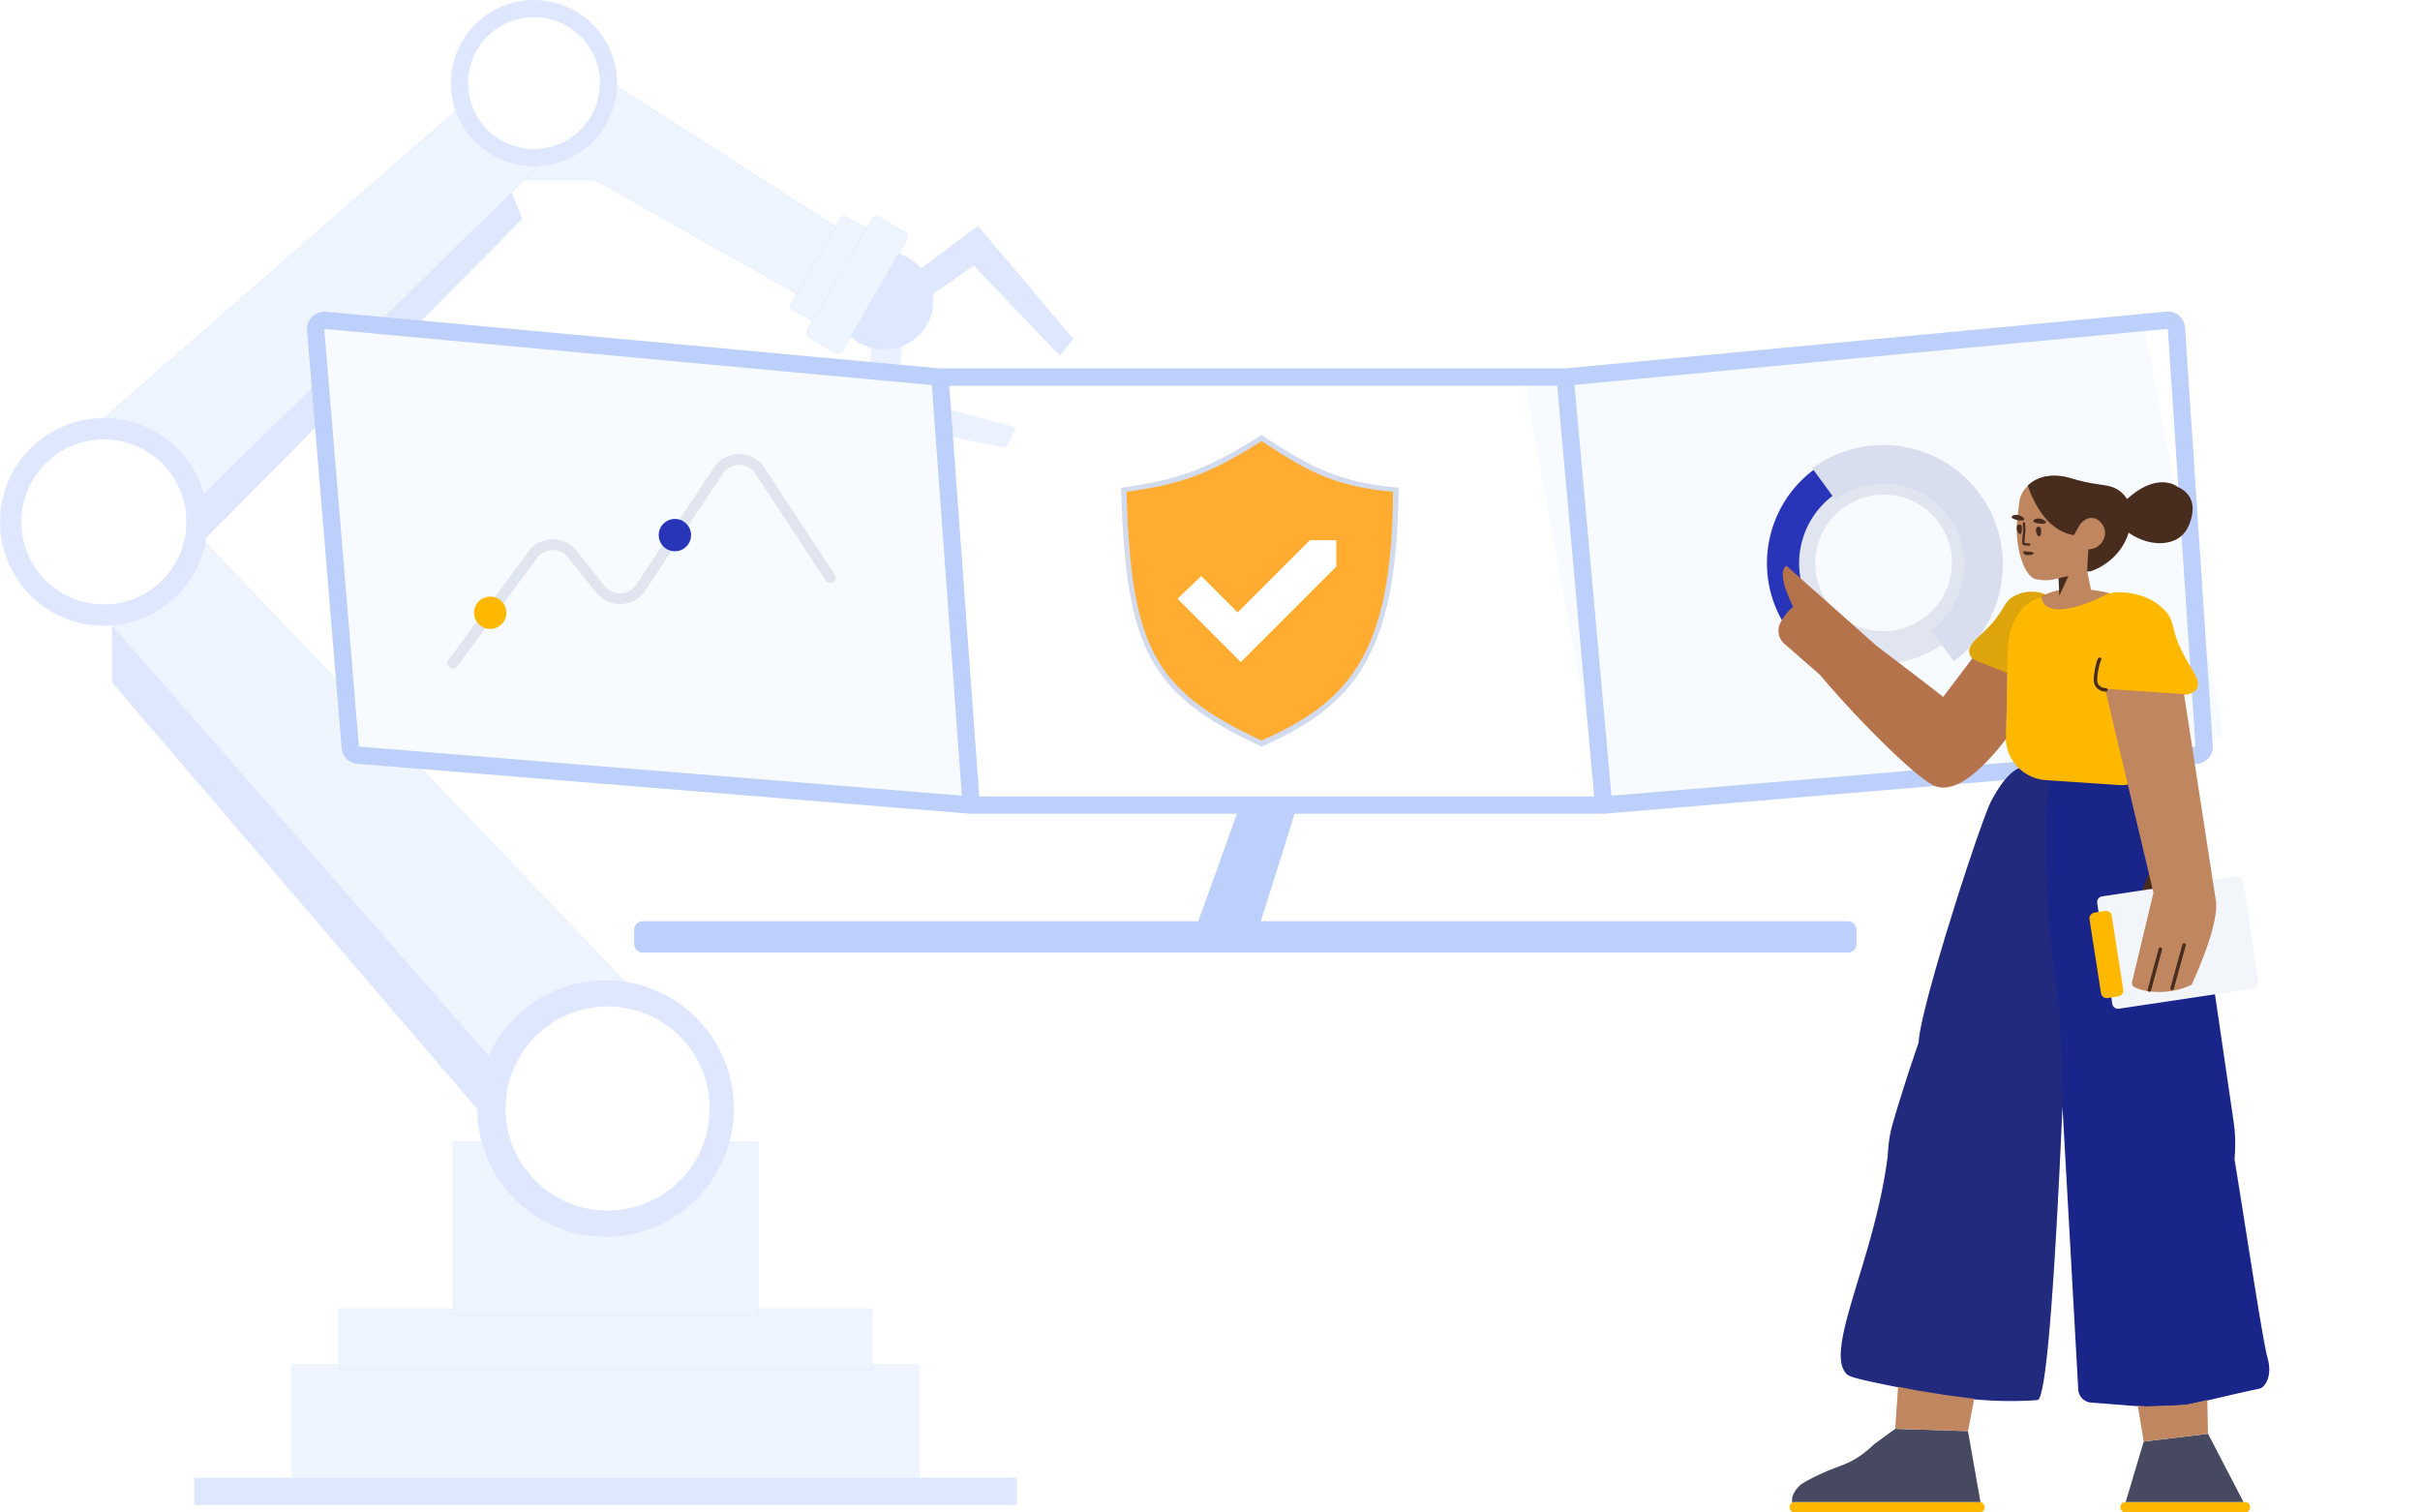 <svg xmlns="http://www.w3.org/2000/svg" width="400" height="250" fill="none" xmlns:v="https://vecta.io/nano"><style><![CDATA[.B{fill:#bdd0fb}.C{fill:#deebff}.D{stroke-width:.093}.E{stroke:#bdd0fb}.F{fill:#ffb800}]]></style><g opacity=".5"><g class="D E"><path d="M139.188 38.121L101.45 13.948 87.78 28.082l-1.28 1.581h11.769l34.404 19.431 6.515-10.973z" class="C"/><g class="B"><path d="M86.27 36.184l-52.029 52.48-1.312-6.723 51.516-50.347 1.824 4.59zm-67.727 76.587l60.761 70.98 2.631-7.953-63.372-72.251-.019 9.224z"/></g><g class="C"><path d="M33.41 89.174l69.887 73.131-21.219 13.777-63.5-72.659L33.41 89.174z"/></g></g><path stroke="#deebff" d="M48.207 225.504h103.784v19.65H48.207z" class="C D"/><g class="E D"><path d="M32.164 244.316h135.867v4.394H32.164z" class="B"/><g class="C"><path d="M56.058 216.338h88.079v10.003H56.058zM33.586 81.779L17.172 69.122l58.391-50.966 13.612 9.113-55.589 54.509z"/></g></g><path d="M151.648 44.818l1.997 4.193 7.288-5.092 14.278 14.876L177.407 56l-15.775-18.67-9.984 7.488z" class="B"/><path d="M144.162 56.346h5.092l-1.099 8.985 19.768 5.291-1.597 3.395-23.662-4.593 1.498-13.079z" fill="#d7e3fd"/><g class="D E"><path d="M74.906 188.775h50.387v28.4H74.906z" class="C"/><path d="M121.255 183.231c0 11.684-9.471 21.155-21.155 21.155s-21.155-9.471-21.155-21.155 9.471-21.155 21.155-21.155 21.155 9.471 21.155 21.155z" class="B"/><path d="M117.349 183.231c0 9.342-7.573 16.915-16.915 16.915s-16.915-7.573-16.915-16.915 7.573-16.915 16.915-16.915 16.915 7.573 16.915 16.915z" fill="#fff"/><path d="M34.289 86.269c0 9.456-7.665 17.121-17.121 17.121S.047 95.725.047 86.269s7.665-17.121 17.121-17.121 17.121 7.665 17.121 17.121z" class="B"/><path d="M30.855 86.269a13.69 13.69 0 0 1-13.688 13.688A13.69 13.69 0 0 1 3.48 86.269a13.69 13.69 0 0 1 13.688-13.687 13.69 13.69 0 0 1 13.688 13.687z" fill="#fff"/><path d="M101.945 13.734a13.69 13.69 0 0 1-13.687 13.688A13.69 13.69 0 0 1 74.57 13.734 13.69 13.69 0 0 1 88.258.047a13.69 13.69 0 0 1 13.688 13.688z" class="B"/><path d="M99.198 13.733c0 6.043-4.898 10.941-10.941 10.941s-10.941-4.898-10.941-10.941S82.214 2.793 88.257 2.793s10.941 4.898 10.941 10.941z" fill="#fff"/><path d="M153.157 53.736a8.19 8.19 0 0 1-14.184-8.189 8.19 8.19 0 0 1 14.184 8.189z" class="B"/><g class="C"><path d="M138.944 36.093a.67.67 0 0 1 .915-.245l3.869 2.234-8.843 15.317-3.869-2.234a.67.67 0 0 1-.245-.915l8.173-14.157z"/><rect x=".017" y=".064" width="6.701" height="22.997" rx=".884" transform="matrix(.866 .5 -.5 .866 144.526 35.402)"/></g></g></g><path d="M153.493 62.607l-93.264-9.15c-2.083-.109-7.4-1.179-7.496.661l5.291 68.35c-.097 1.84 5.72 1.953 7.803 2.062l88.107 7.749c2.083.109 5.856.518 5.953-1.323l-4.3-68.349c.097-1.841-.011.109-2.094 0z" fill="#f7faff"/><path d="M75.55 110.166l13.219-17.939a3.24 3.24 0 0 1 5.126-.097l4.648 5.835a5.03 5.03 0 0 0 8.104-.341l12.827-19.334c1.284-1.937 4.108-1.927 5.399.013l11.604 17.654a.89.89 0 0 0 1.489-.979l-11.607-17.658c-1.997-3.001-6.379-3.017-8.37-.015l-12.827 19.334c-1.207 1.817-3.859 1.93-5.226.216l-4.647-5.833c-2.044-2.573-6.004-2.498-7.955.149l-13.219 17.939a.89.89 0 0 0 1.435 1.057z" fill="#e1e5f0"/><path d="M80.889 103.953c1.474.078 2.732-1.055 2.809-2.529s-1.055-2.732-2.529-2.809-2.732 1.055-2.809 2.529 1.055 2.732 2.529 2.809z" class="F"/><path d="M111.413 91.117c1.474.077 2.732-1.055 2.809-2.529s-1.055-2.732-2.529-2.809-2.732 1.055-2.81 2.529 1.055 2.732 2.53 2.809z" fill="#2835b8"/><path d="M264.797 133.393l100.976-11.288c2.265-.249 1.395-1.79 1.178-3.767l-12.31-63.049c-.217-1.976-1.72-2.648-3.986-2.399l-96.408 10.036c-2.265.248-1.628 2.914-1.412 4.89l11.824 64.187c.964 1.298-2.127 1.639.138 1.39z" fill="#f7faff"/><path d="M301.525 79.665c-7.408 5.432-9.02 15.826-3.602 23.214s15.816 8.974 23.223 3.541 9.02-15.825 3.602-23.213-15.816-8.974-23.223-3.541zm3.144 4.287c5.04-3.696 12.108-2.618 15.788 2.4s2.585 12.084-2.455 15.78-12.108 2.618-15.788-2.4-2.585-12.084 2.455-15.78z" fill="#e1e5f0"/><path d="M322.72 108.566c8.591-6.301 10.462-18.358 4.174-26.931s-18.349-10.412-26.94-4.112-10.462 18.358-4.175 26.93l4.291-3.146c-4.55-6.204-3.195-14.933 3.028-19.497s14.956-3.233 19.506 2.971 3.195 14.933-3.029 19.496l3.145 4.288z" fill="#2835b8"/><path d="M322.939 109.296c8.826-6.473 10.748-18.86 4.288-27.668s-18.852-10.698-27.678-4.225l3.768 5.138c5.989-4.392 14.391-3.111 18.768 2.858s3.074 14.367-2.915 18.759l3.769 5.138z" fill="#d8deed"/><g filter="url(#A)"><path d="M231.164 80.614c-9.456-.857-14.318-3.128-22.616-8.724-8.986 5.737-14.085 7.489-23.263 8.724.846 26.145 4.256 34.092 23.263 42.798 14.968-6.661 22.469-14.742 22.616-42.798z" fill="#d2daee"/><path d="M230.259 81.286c-9.084-.823-13.754-3.005-21.725-8.38-8.632 5.511-13.53 7.194-22.347 8.38.813 25.115 4.088 32.749 22.347 41.112 14.378-6.399 21.584-14.161 21.725-41.112z" fill="#ffac30"/><path d="M204.567 102.719l-6.029-6.03-2.397 2.296 8.959 8.959 14.72-14.719v-2.88h-2.88l-12.373 12.373z" fill="#fff" stroke="#fff" stroke-width="2.115"/></g><path d="M198.075 152.263l6.548-18.242a1.43 1.43 0 0 1 1.346-.947h6.525a1.43 1.43 0 0 1 1.364 1.859l-5.45 17.33h97.02a1.43 1.43 0 0 1 1.43 1.43v2.322a1.43 1.43 0 0 1-1.43 1.43H106.246a1.43 1.43 0 0 1-1.43-1.43v-2.322a1.43 1.43 0 0 1 1.43-1.43h91.829z" class="B"/><path d="M155.365 62.331L53.729 52.95a1.43 1.43 0 0 0-1.557 1.542l5.721 69.028a1.43 1.43 0 0 0 1.309 1.308l101.33 8.247m-5.167-70.744h103.334m-103.334 0l5.167 70.744m98.167-70.744l99.485-9.4a1.43 1.43 0 0 1 1.561 1.329l4.579 69.067a1.43 1.43 0 0 1-1.307 1.52l-97.959 8.228m-6.359-70.744l6.359 70.744m0 0H160.532" stroke-width="2.86" stroke-linecap="round" class="E"/><path d="M371.042 249.999c.499 0 .883-.332.864-.731v-.265c0-.399-.404-.732-.864-.732h-19.681c-.48 0-.864.333-.864.732v.265c0 .399.403.731.864.731h19.681zm-43.859-1.728h-30.529c-.477 0-.864.387-.864.864s.387.864.864.864h30.529c.477 0 .864-.386.864-.864s-.387-.864-.864-.864z" class="F"/><path d="M340.905 182.912l2.609 46.764c.069 1.148.975 2.07 2.122 2.158l9.102.704 4.756-.169a34.91 34.91 0 0 0 2.018-.16c4.435-.92 7.531-1.758 11.966-2.679.865-.199 2.176-2.014 1.34-5.006s-3.407-20.247-5.476-32.914c.175-2.045.157-4.086-.133-6.109l-6.593-45.029c-.514-7.153-4.003-10.274-8.021-11.595-1.075-.353-1.887-1.606-3.51-2.146-1.468-.488-4.646-.789-9.534-.903-1.585-.359-5.494-.236-8.2 1.325-1.072.618-2.488 1.984-4.213 5.238s-11.794 34.232-12.005 39.958c-1.843 5.275-3.36 10.217-4.243 13.237-.807 2.746-.807 4.942-.883 5.59-2.132 17.002-10.695 32.279-6.701 36.006.614.568 3.897 1.215 10.464 2.529l.806.157c1.632.314 3.169.549 4.705.765 0 0 7.257 1.412 15.494.784 1.328-.105 2.705-16.273 4.13-48.505z" fill="#1a2589"/><path opacity=".177" d="M333.351 127.087c-1.072.618-2.488 1.984-4.212 5.237s-11.794 34.232-12.005 39.959c-1.843 5.275-3.36 10.217-4.244 13.237-.806 2.746-.806 4.942-.883 5.589-2.131 17.003-10.694 32.28-6.701 36.006.615.569 3.898 1.216 10.465 2.53l.806.157c1.632.314 3.168.549 4.704.765 0 0 7.258 1.412 15.495.784 1.338-.106 2.725-16.519 4.162-49.24l-.501-14.54-1.747-13.816c-.52-10.447-.623-17.532-.31-21.257.036-.431.268-2.672.697-6.723l-5.726 1.312z" fill="#444"/><path d="M351.349 248.272h19.475l-5.854-11.279-10.637 1.286-2.984 9.993zm-55.086.085c.114-.055.24-.085.374-.085h30.529a.89.89 0 0 1 .188.02l-2.067-11.741-12.031-.375-3.456 2.515c-.807.768-1.652 1.498-2.592 2.112-2.247 1.478-3.418 1.459-6.836 3.091a24.5 24.5 0 0 0-2.688 1.459c-.422.384-1.171 1.152-1.421 2.074-.038.154-.038.307-.057.442a1.75 1.75 0 0 0 .057.488z" fill="#474961"/><path d="M356.033 142.488s-5.818 12.403-2.899 12.999c0 0 1.747-.941 3.014-3.936" fill="#482d1f"/><path d="M370.778 145.612l2.496 16.685c.077.518-.268.998-.787 1.094l-22.253 3.341c-.519.077-.999-.269-1.095-.787l-2.496-16.685c-.076-.519.269-.999.788-1.095l22.253-3.34c.538-.077 1.018.288 1.094.787z" fill="#f2f6fb"/><path d="M349.045 151.355l1.901 12.231c.096.518-.269.998-.788 1.094l-1.785.288c-.519.096-.999-.269-1.095-.787l-1.901-12.23c-.096-.519.269-.999.788-1.095l1.785-.288c.519-.096.999.269 1.095.787zm-10.612-53.004c-1.363-.55-3.444-.975-5.578.219-1.817.996-1.418 2.365-4.546 5.473-1.55 1.537-2.908 2.486-2.811 3.698.06.696.552 1.183.942 1.494l5.278 2.103-.069 5.908-.003.179-.116 3.296v1.135c0 3.739 2.898 6.838 6.628 7.088l12.251.823a4.61 4.61 0 0 0 4.907-4.288l.01-.292.041-10.757 5.954.4c.624-.116 1.444-.371 1.808-1.035.648-1.182-.652-2.783-1.944-5.119-2.586-4.674-1.512-5.85-3.353-7.771-2.552-2.666-5.943-3.023-7.817-3.006-.426-.006-.862.067-1.275.176l-.047.025a9.93 9.93 0 0 0-2.822-.428l-4.258-.021c-1.106-.012-2.177.243-3.18.7z" class="F"/><path d="M353.355 232.349l.981 5.929 10.618-1.286-.107-5.571-3.264.711-2.018.16-4.756.169-1.454-.112zm-39.619-3.136l-.478 6.962 12.032.375 1.029-5.337-4.968-.657-4.704-.765-.806-.157-2.105-.421zm31.241-134.869l.921-3.359c.07-.2.817-.481 1.236-.812.744-.606.913-1.632.772-2.657-.21-.982-1.076-1.871-2.008-1.945-.349-.028-.684.047-1.02.201l-.023.014c-.116.07-.256.075-.372.065-.322-.06-.55-.335-.508-.661l.686-4.974c.06-.321-.15-.591-.471-.652-.703-.116-1.374-.283-2.04-.548l-.242-.06c-.666-.186-4.285-1.068-6.715 1.294l-.614.718c-.451.62-.735 1.36-.832 2.147l-.394 3.484c-.027.349-.036.703-.027 1.062.166 4.414 1.584 7.697 3.19 8.077.829.167 1.686.222 2.525.115.113-.025.037-.001 1.291-.273l.016 1.97c-2.091.403-2.938 1.177-2.938 1.177.08.506.266.865.498 1.132 1.424 1.658 5.717.823 10.695-1.831a28.8 28.8 0 0 0-2.975-.543l-.651-3.139zm-13.396 27.799c-.005-.11-.007-.221-.007-.332v-1.135l.115-3.297.004-.179.069-5.959-5.421-2.16c-.099-.08-.205-.17-.31-.273l-4.848 6.4c-1.27-1.056-7.21-5.567-10.924-8.377l-14.985-13.312c-1.251.911-.361 3.745 1.133 6.805-.632.416-1.31 1.231-2.034 2.446a2.88 2.88 0 0 0 .579 3.643l5.874 5.134c5.915 7.047 16.149 17.379 19.111 18.413 3.197 1.115 7.345-2.254 11.644-7.817zm29.413-7.414l-13.044-.881 7.992 33.724-3.537 14.734a.77.77 0 0 0 .408.869c1.106.543 2.531.805 4.276.785 3.068-.035 5.184-1.208 5.184-1.226 2.349-5.207 3.683-9.245 4.003-12.114.043-.39.047-.821.011-1.293.012-.004.025-.009.037-.013l-5.33-34.585z" fill="#bf865f"/><path opacity=".177" d="M338.656 98.469c-1.324-.597-3.494-1.189-5.802.103-1.817.996-1.418 2.365-4.546 5.473-1.55 1.537-2.824 2.43-2.824 3.646 0 .681.435 1.115.856 1.391l5.42 2.146.129-3.856a10.44 10.44 0 0 1 1.981-6.286c1.031-1.444 2.626-2.317 4.786-2.617z" fill="#444"/><path opacity=".2" d="M331.581 122.143l-.008-.332.001-1.135.115-3.296.003-.179.07-5.96-5.421-2.16-.31-.273-4.848 6.4c-1.271-1.055-7.211-5.566-10.924-8.377L295.273 93.52c-1.251.911-.36 3.745 1.133 6.806-.631.415-1.309 1.231-2.033 2.446a2.88 2.88 0 0 0 .579 3.643l5.874 5.133c5.914 7.047 16.149 17.38 19.111 18.413 3.197 1.115 7.344-2.253 11.644-7.817z" fill="#8c2a00"/><g fill="#482d1f"><path d="M357.369 156.947a.29.29 0 0 0-.216-.346.29.29 0 0 0-.346.216l-.907 3.366-.915 3.397a.29.29 0 0 0 .216.346c.155.035.31-.061.345-.216l.908-3.367.915-3.396zm3.912-.674a.29.29 0 0 0-.194-.359.29.29 0 0 0-.358.194l-.993 3.605-.988 3.588a.29.29 0 0 0 .194.358c.153.045.313-.041.358-.194l.993-3.605.988-3.587zm-12.911-42.248a.29.29 0 0 0-.294-.282 1.22 1.22 0 0 1-.066-.003 1.59 1.59 0 0 1-.169-.019c-.17-.028-.338-.079-.492-.157-.506-.255-.774-.743-.69-1.597a13.71 13.71 0 0 1 .279-1.744c.082-.352.169-.643.255-.875l.106-.251c.075-.14.022-.314-.119-.389s-.314-.022-.389.118a2.78 2.78 0 0 0-.137.321 7.7 7.7 0 0 0-.277.945c-.123.524-.222 1.128-.291 1.817-.108 1.093.286 1.807 1.003 2.17a2.27 2.27 0 0 0 .659.21c.14.023.255.031.335.03h.004a.29.29 0 0 0 .283-.294zm3.472-25.98c3.278 2.284 6.952 2.186 8.818.455 1.419-1.328 1.683-3.498 1.72-3.806.375-3.092-2.168-4.083-2.382-4.176 0 0-3.136-2.741-8.376 1.928l-.05.045c-.311-.54-.75-.987-1.246-1.357-1.388-1.019-2.599-.846-5.575-1.449-.605-.111-1.542-.374-2.65-.69l-.243-.06c-.666-.186-4.238-1.047-6.667 1.315.005.059 2.082 7.328 7.604 8.21h0l.959-1.682c.279-.405.656-.727 1.089-.955.336-.154.671-.229 1.02-.201.932.074 1.798.963 2.008 1.945.192.978-.161 1.998-.943 2.594a2.72 2.72 0 0 1-1.74.63l-.227 3.665h.461c.141 0 4.855-1.402 6.42-6.411zm-15.576-1.709c.363.13.978.284 1.509.218.917-.108.12-.722-.681-.842-.377-.074-.689.066-.899.192-.148.121-.111.368.071.433zm-3.6-.65c.354.167.932.391 1.495.353.936-.024.218-.717-.587-.898-.415-.084-.713 0-.941.122-.163.098-.144.34.033.424zm1.364 2.515c.191-.21.186-.745.171-1.085 0-.237-.209-.428-.424-.442-.139.005-.312.061-.377.322-.195.624.36 1.574.63 1.206zm3.168.383c.21-.205.186-.745.172-1.085 0-.238-.21-.428-.424-.442-.14.005-.312.061-.377.322-.195.624.341 1.569.629 1.206z"/><path d="M334.227 89.693l.175-2.042-.052-1.128c-.005-.106.077-.196.183-.201s.196.077.201.183l.052 1.141-.001.025-.175 2.054c-.001.007.013.022.047.025l.02.003c.201.042.445.064.73.064.107 0 .192.086.192.192s-.085.192-.192.192c-.306 0-.573-.023-.8-.07-.228-.029-.398-.215-.38-.438zm16.469-6.547s-.45 2.282.866 5.578l-3.214-1.237.054-1.886 2.294-2.456zm-10.44 12.436l1.639-.383-1.512 3.284-.127-2.901zm-4.732-3.838c.14-.005.484-.037.577-.252.01-.037.042-.089.033-.13-.033-.107-.652-.163-.652-.163-.778-.055-.978-.125-1.043-.023-.033.051-.033.13.098.321.135.331.768.251.987.246z"/></g><defs><filter id="A" x="178.481" y="65.087" width="59.487" height="65.13" filterUnits="userSpaceOnUse" color-interpolation-filters="sRGB"><feFlood flood-opacity="0" result="A"/><feColorMatrix in="SourceAlpha" values="0 0 0 0 0 0 0 0 0 0 0 0 0 0 0 0 0 0 127 0" result="B"/><feOffset/><feGaussianBlur stdDeviation="3.402"/><feComposite in2="B" operator="out"/><feColorMatrix values="0 0 0 0 0 0 0 0 0 0 0 0 0 0 0 0 0 0 0.12 0"/><feBlend in2="A"/><feBlend in="SourceGraphic"/></filter></defs></svg>